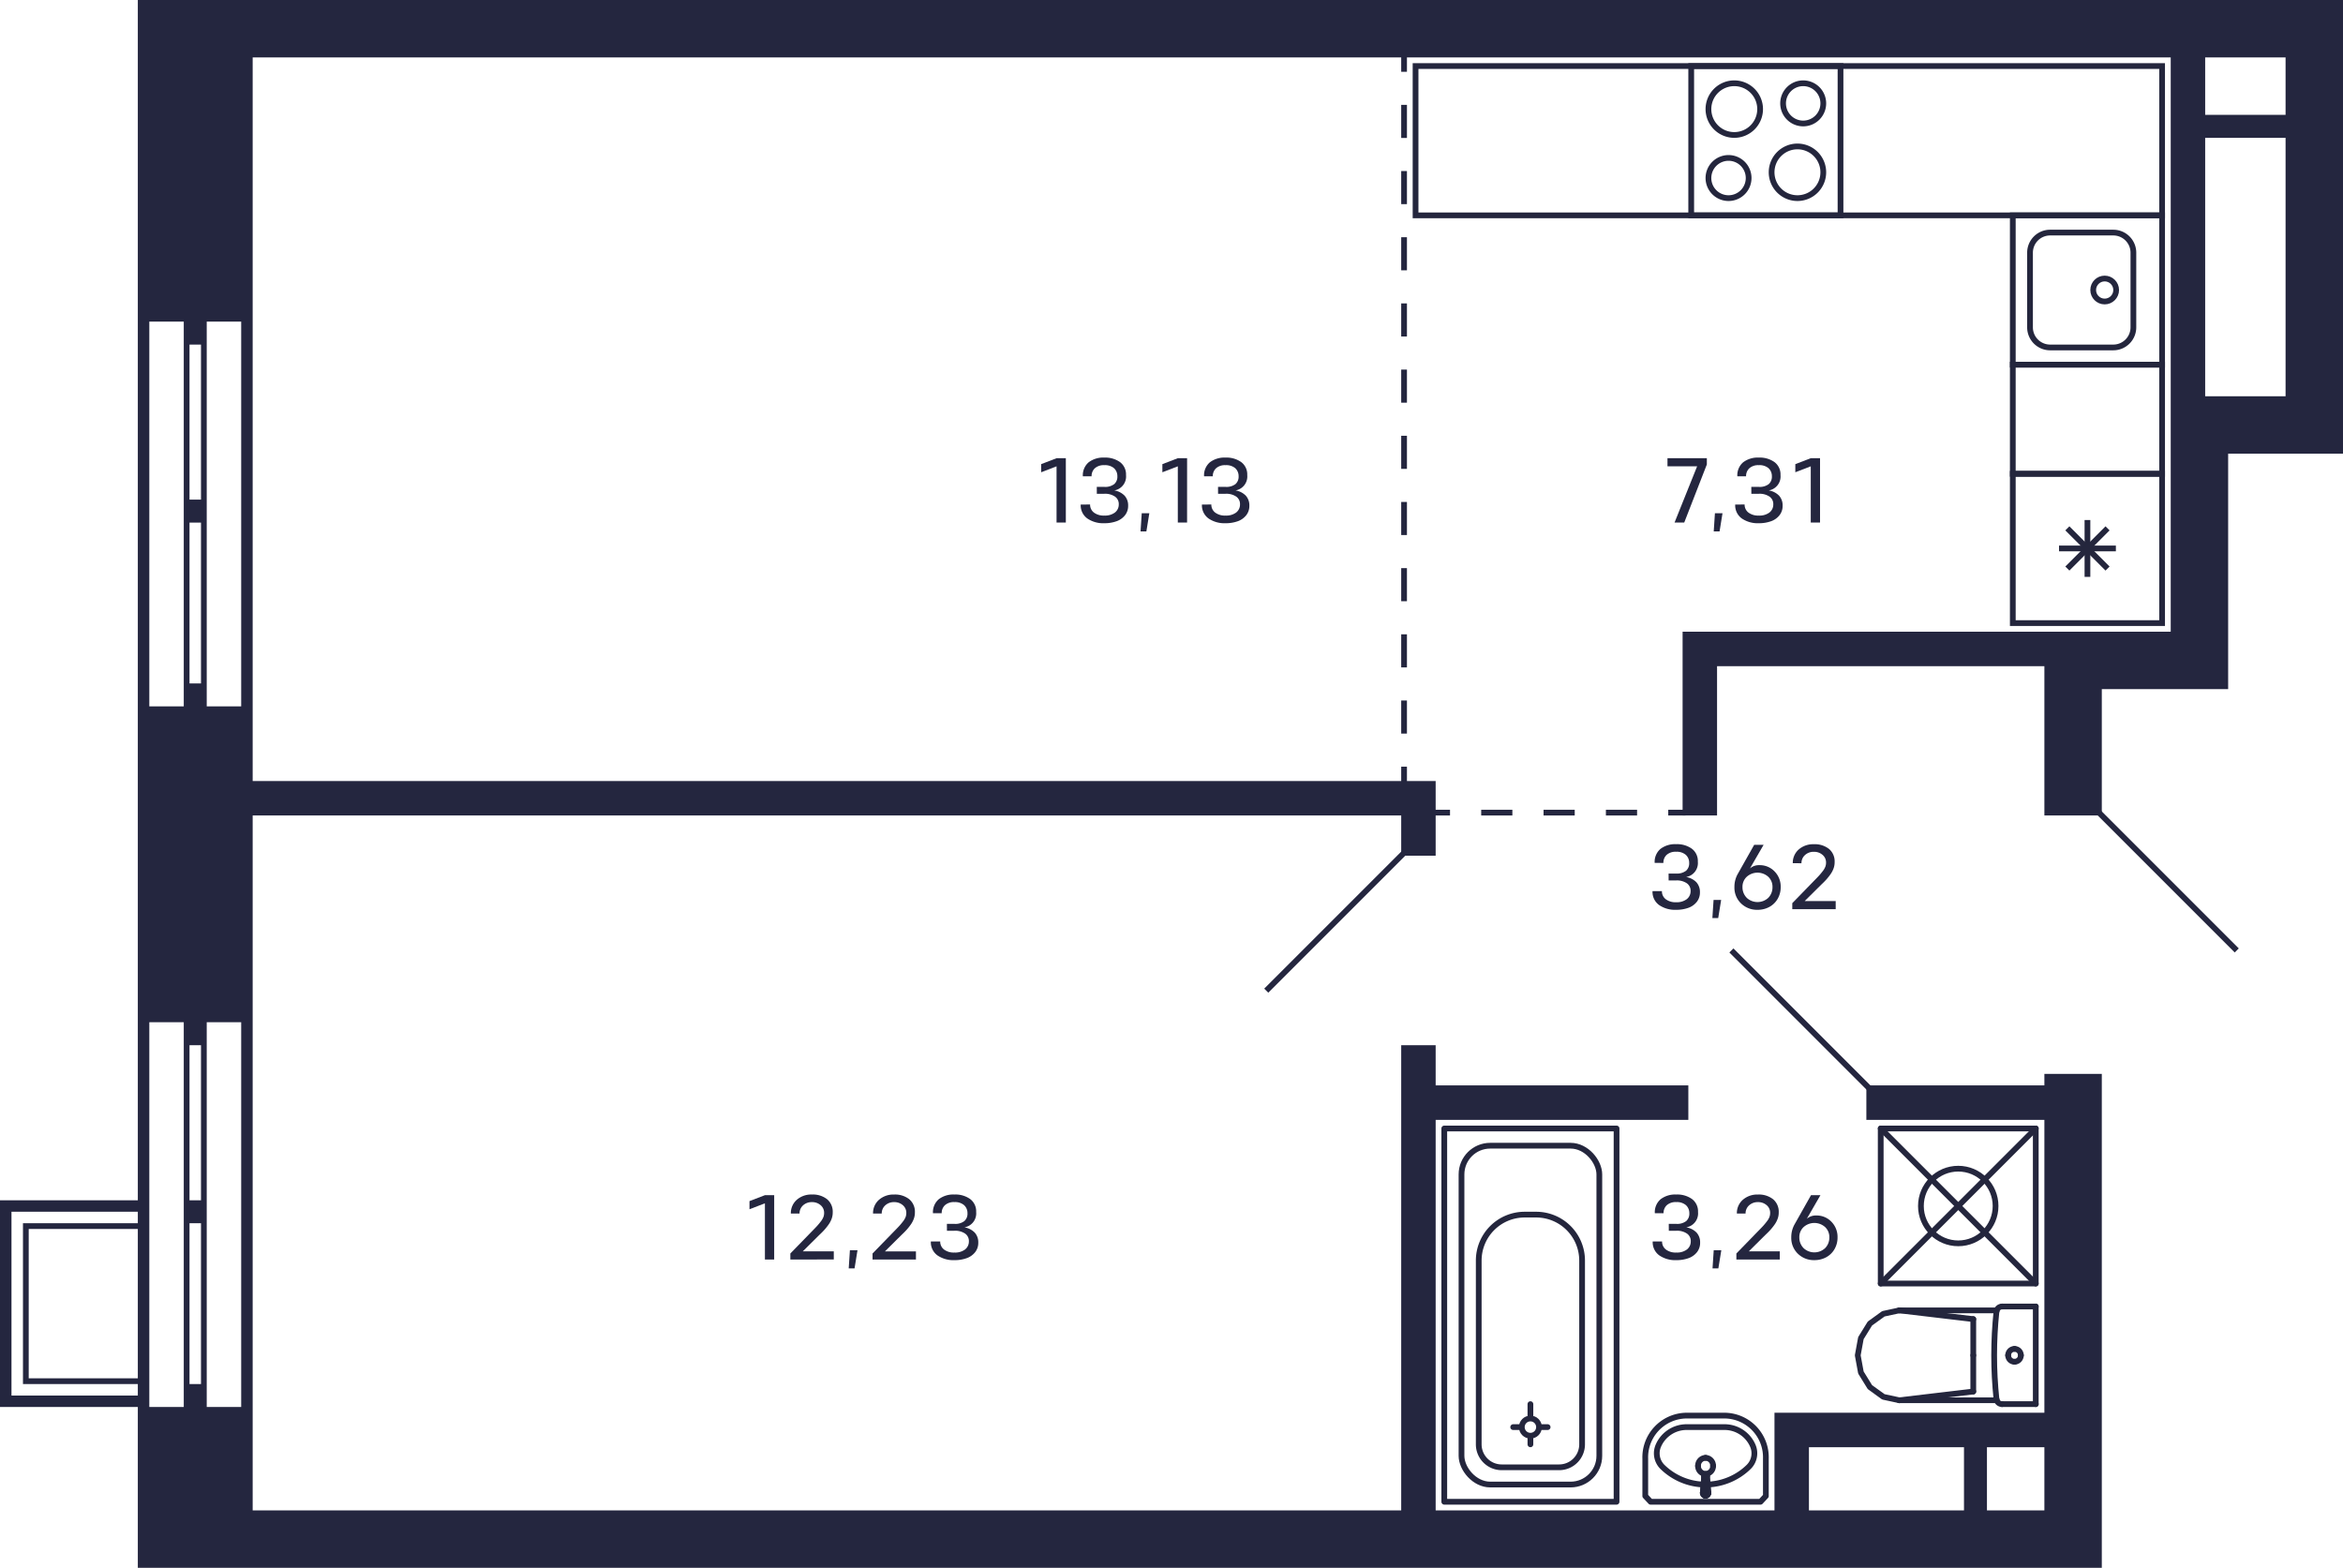 <svg xmlns="http://www.w3.org/2000/svg" width="408" height="273" viewBox="0 0 408 273">
  <title>C-1-2_25-28fl_6</title>
  <g id="Слой_2" data-name="Слой 2">
    <g id="C-1-2_25-28fl_6">
      <g id="sant">
        <g>
          <path d="M320,12V37H295V12h25m1-1H294V38h27V11Z" fill="#24263d"/>
          <path d="M301,28a3,3,0,1,1-3,3,3,3,0,0,1,3-3m0-1a4,4,0,1,0,4,4,4,4,0,0,0-4-4Z" fill="#24263d"/>
          <path d="M314,15a3,3,0,1,1-3,3,3,3,0,0,1,3-3m0-1a4,4,0,1,0,4,4,4,4,0,0,0-4-4Z" fill="#24263d"/>
          <path d="M313,26a4,4,0,1,1-4,4,4,4,0,0,1,4-4m0-1a5,5,0,1,0,5,5,5,5,0,0,0-5-5Z" fill="#24263d"/>
          <path d="M302,15a4,4,0,1,1-4,4,4,4,0,0,1,4-4m0-1a5,5,0,1,0,5,5,5,5,0,0,0-5-5Z" fill="#24263d"/>
        </g>
        <g>
          <path d="M376,38V63H351V38h25m1-1H350V64h27V37Z" fill="#24263d"/>
          <path d="M368,41a3,3,0,0,1,3,3V57a3,3,0,0,1-3,3H357a3,3,0,0,1-3-3V44a3,3,0,0,1,3-3h11m0-1H357a4,4,0,0,0-4,4V57a4,4,0,0,0,4,4h11a4,4,0,0,0,4-4V44a4,4,0,0,0-4-4Z" fill="#24263d"/>
          <circle cx="366.5" cy="50.5" r="2" fill="none" stroke="#24263d" stroke-miterlimit="10"/>
        </g>
        <path d="M376,12V37H247V12H376m1-1H246V38H377V11Z" fill="#24263d"/>
        <g>
          <path d="M376,83v25H351V83h25m1-1H350v27h27V82Z" fill="#24263d"/>
          <line x1="360" y1="99" x2="367" y2="92" fill="none" stroke="#24263d" stroke-miterlimit="10"/>
          <line x1="367" y1="99" x2="360" y2="92" fill="none" stroke="#24263d" stroke-miterlimit="10"/>
          <line x1="363.5" y1="100.45" x2="363.5" y2="90.551" fill="none" stroke="#24263d" stroke-miterlimit="10"/>
          <line x1="368.45" y1="95.5" x2="358.55" y2="95.5" fill="none" stroke="#24263d" stroke-miterlimit="10"/>
        </g>
        <path d="M376,64V82H351V64h25m1-1H350V83h27V63Z" fill="#24263d"/>
        <g>
          <line x1="343.617" y1="236" x2="343.617" y2="229.697" fill="none" stroke="#24263d" stroke-linecap="round" stroke-linejoin="round"/>
          <line x1="354.5" y1="227.5" x2="348.635" y2="227.5" fill="none" stroke="#24263d" stroke-linecap="round" stroke-linejoin="round"/>
          <polyline points="330.729 228.174 327.963 228.769 325.617 230.466 324.05 233.005 323.5 236 324.05 238.995 325.617 241.534 327.963 243.231 330.729 243.826" fill="none" stroke="#24263d" stroke-linecap="round" stroke-linejoin="round"/>
          <line x1="354.5" y1="244.5" x2="348.635" y2="244.5" fill="none" stroke="#24263d" stroke-linecap="round" stroke-linejoin="round"/>
          <polyline points="348.635 227.5 348.455 227.516 348.282 227.565 348.12 227.645 347.976 227.752 347.853 227.884 347.756 228.036 347.689 228.203 347.653 228.379" fill="none" stroke="#24263d" stroke-linecap="round" stroke-linejoin="round"/>
          <line x1="347.698" y1="243.826" x2="330.729" y2="243.826" fill="none" stroke="#24263d" stroke-linecap="round" stroke-linejoin="round"/>
          <polyline points="347.653 228.379 347.478 230.279 347.353 232.182 347.278 234.088 347.252 235.996 347.277 237.903 347.352 239.809 347.477 241.712 347.652 243.612" fill="none" stroke="#24263d" stroke-linecap="round" stroke-linejoin="round"/>
          <line x1="330.75" y1="228.174" x2="343.617" y2="229.697" fill="none" stroke="#24263d" stroke-linecap="round" stroke-linejoin="round"/>
          <line x1="330.75" y1="243.826" x2="343.617" y2="242.303" fill="none" stroke="#24263d" stroke-linecap="round" stroke-linejoin="round"/>
          <line x1="343.617" y1="236" x2="343.617" y2="242.303" fill="none" stroke="#24263d" stroke-linecap="round" stroke-linejoin="round"/>
          <line x1="347.689" y1="228.174" x2="330.729" y2="228.174" fill="none" stroke="#24263d" stroke-linecap="round" stroke-linejoin="round"/>
          <polyline points="347.652 243.612 347.687 243.79 347.753 243.958 347.85 244.112 347.972 244.245 348.117 244.354 348.28 244.434 348.454 244.483 348.635 244.5" fill="none" stroke="#24263d" stroke-linecap="round" stroke-linejoin="round"/>
          <line x1="354.5" y1="227.5" x2="354.5" y2="244.5" fill="none" stroke="#24263d" stroke-linecap="round" stroke-linejoin="round"/>
          <path d="M349.691,236a1.113,1.113,0,0,0,1.108,1.118" fill="none" stroke="#24263d" stroke-linecap="round" stroke-linejoin="round"/>
          <path d="M350.8,234.882A1.113,1.113,0,0,0,349.691,236" fill="none" stroke="#24263d" stroke-linecap="round" stroke-linejoin="round"/>
          <path d="M351.906,236a1.112,1.112,0,0,0-1.107-1.118" fill="none" stroke="#24263d" stroke-linecap="round" stroke-linejoin="round"/>
          <path d="M350.8,237.118A1.112,1.112,0,0,0,351.906,236" fill="none" stroke="#24263d" stroke-linecap="round" stroke-linejoin="round"/>
        </g>
        <g>
          <rect x="327.5" y="196.5" width="27" height="27" fill="none" stroke="#24263d" stroke-linecap="round" stroke-linejoin="round"/>
          <circle cx="341" cy="210" r="6.5" fill="none" stroke="#24263d" stroke-linecap="round" stroke-linejoin="round"/>
          <line x1="327.5" y1="223.5" x2="354.5" y2="196.5" fill="none" stroke="#24263d" stroke-linecap="round" stroke-linejoin="round"/>
          <line x1="327.5" y1="196.5" x2="354.5" y2="223.5" fill="none" stroke="#24263d" stroke-linecap="round" stroke-linejoin="round"/>
        </g>
        <g>
          <circle cx="266.5" cy="248.5" r="1.5" fill="none" stroke="#24263d" stroke-linecap="round" stroke-linejoin="round"/>
          <rect x="251.5" y="196.5" width="30" height="65" fill="none" stroke="#24263d" stroke-linecap="round" stroke-linejoin="round"/>
          <line x1="266.5" y1="250.5" x2="266.5" y2="251.5" fill="none" stroke="#24263d" stroke-linecap="round" stroke-linejoin="round"/>
          <line x1="266.5" y1="246.5" x2="266.5" y2="244.5" fill="none" stroke="#24263d" stroke-linecap="round" stroke-linejoin="round"/>
          <line x1="268.5" y1="248.5" x2="269.5" y2="248.5" fill="none" stroke="#24263d" stroke-linecap="round" stroke-linejoin="round"/>
          <line x1="264.5" y1="248.5" x2="263.5" y2="248.5" fill="none" stroke="#24263d" stroke-linecap="round" stroke-linejoin="round"/>
          <rect x="254.5" y="199.5" width="24" height="59" rx="5" fill="none" stroke="#24263d" stroke-linecap="round" stroke-linejoin="round"/>
          <path d="M267.5,211.5h-2a8,8,0,0,0-8,8v32a4,4,0,0,0,4,4h10a4,4,0,0,0,4-4v-32A8,8,0,0,0,267.5,211.5Z" fill="none" stroke="#24263d" stroke-linecap="round" stroke-linejoin="round"/>
        </g>
        <g>
          <line x1="296.528" y1="259.948" x2="296.77" y2="257.04" fill="none" stroke="#24263d" stroke-linecap="round" stroke-linejoin="round"/>
          <path d="M297.464,260.038a.538.538,0,0,0,0-.179" fill="none" stroke="#24263d" stroke-linecap="round" stroke-linejoin="round"/>
          <path d="M296.917,260.446a.476.476,0,0,0,.547-.408" fill="none" stroke="#24263d" stroke-linecap="round" stroke-linejoin="round"/>
          <path d="M296.536,259.859a.5.5,0,0,0,.381.587" fill="none" stroke="#24263d" stroke-linecap="round" stroke-linejoin="round"/>
          <path d="M297,253.85a1.356,1.356,0,0,0-1.307,1.4" fill="none" stroke="#24263d" stroke-linecap="round" stroke-linejoin="round"/>
          <path d="M298.307,255.25a1.356,1.356,0,0,0-1.307-1.4" fill="none" stroke="#24263d" stroke-linecap="round" stroke-linejoin="round"/>
          <path d="M297,256.65a1.356,1.356,0,0,0,1.307-1.4" fill="none" stroke="#24263d" stroke-linecap="round" stroke-linejoin="round"/>
          <path d="M295.693,255.25a1.356,1.356,0,0,0,1.307,1.4" fill="none" stroke="#24263d" stroke-linecap="round" stroke-linejoin="round"/>
          <path d="M297,256.882c-.127,0-.23.071-.23.158" fill="none" stroke="#24263d" stroke-linecap="round" stroke-linejoin="round"/>
          <path d="M297.23,257.04c0-.087-.1-.158-.23-.158" fill="none" stroke="#24263d" stroke-linecap="round" stroke-linejoin="round"/>
          <line x1="297.472" y1="259.948" x2="297.23" y2="257.04" fill="none" stroke="#24263d" stroke-linecap="round" stroke-linejoin="round"/>
          <line x1="297.472" y1="259.948" x2="297.23" y2="257.04" fill="none" stroke="#24263d" stroke-linecap="round" stroke-linejoin="round"/>
          <path d="M296.894,256.907a.26.26,0,0,0-.124.133" fill="none" stroke="#24263d" stroke-linecap="round" stroke-linejoin="round"/>
          <path d="M297.23,257.04a.247.247,0,0,0-.336-.133" fill="none" stroke="#24263d" stroke-linecap="round" stroke-linejoin="round"/>
          <polyline points="296.77 257.04 296.536 259.859 296.528 259.948" fill="none" stroke="#24263d" stroke-linecap="round" stroke-linejoin="round"/>
          <path d="M297.472,259.948a.535.535,0,0,0-.008-.089" fill="none" stroke="#24263d" stroke-linecap="round" stroke-linejoin="round"/>
          <path d="M297,260.454a.491.491,0,0,0,.472-.506" fill="none" stroke="#24263d" stroke-linecap="round" stroke-linejoin="round"/>
          <path d="M296.528,259.948a.491.491,0,0,0,.472.506" fill="none" stroke="#24263d" stroke-linecap="round" stroke-linejoin="round"/>
          <path d="M293.5,246.5a7.263,7.263,0,0,0-7,7.5h0v6.5l.933,1h19.134l.933-1V254a7.263,7.263,0,0,0-7-7.5h-7Z" fill="none" stroke="#24263d" stroke-linecap="round" stroke-linejoin="round"/>
          <path d="M297.36,258.5a10.8,10.8,0,0,0,7.147-3.063,3.328,3.328,0,0,0,.692-3.758,5.354,5.354,0,0,0-4.847-3.179h-6.7a5.354,5.354,0,0,0-4.847,3.179,3.328,3.328,0,0,0,.692,3.758,10.8,10.8,0,0,0,7.147,3.063Z" fill="none" stroke="#24263d" stroke-linecap="round" stroke-linejoin="round"/>
        </g>
      </g>
      <g id="d">
        <line x1="244.5" y1="148.5" x2="220.5" y2="172.5" fill="none" stroke="#24263f" stroke-miterlimit="10"/>
        <line x1="325.5" y1="189.5" x2="301.5" y2="165.5" fill="none" stroke="#24263f" stroke-miterlimit="10"/>
        <g>
          <line x1="244.5" y1="136.5" x2="244.5" y2="133.5" fill="none" stroke="#24263f" stroke-miterlimit="10"/>
          <line x1="244.5" y1="127.738" x2="244.5" y2="15.381" fill="none" stroke="#24263f" stroke-miterlimit="10" stroke-dasharray="5.762 5.762"/>
          <line x1="244.5" y1="12.5" x2="244.5" y2="9.5" fill="none" stroke="#24263f" stroke-miterlimit="10"/>
        </g>
        <line x1="365.5" y1="141.5" x2="389.5" y2="165.5" fill="none" stroke="#24263f" stroke-miterlimit="10"/>
        <g>
          <line x1="249.5" y1="141.5" x2="252.5" y2="141.5" fill="none" stroke="#24263f" stroke-miterlimit="10"/>
          <line x1="257.929" y1="141.5" x2="287.786" y2="141.5" fill="none" stroke="#24263f" stroke-miterlimit="10" stroke-dasharray="5.429 5.429"/>
          <line x1="290.5" y1="141.5" x2="293.5" y2="141.5" fill="none" stroke="#24263f" stroke-miterlimit="10"/>
        </g>
      </g>
      <g id="s">
        <path d="M398,0H24V209H0v36H24v28H366V187H356v2H325v6h31v51H309v17H250V195h44v-6H250v-7h-6v81H44V142H244v7h6V136H44V10H378V110H293v32h6V116h57v26h10V120h22V79h20V0ZM24,240H5V214H24Zm0-27H4v28H24v2H2V211H24Zm8-31v63H26V178h6ZM32,60v63H26V56h6Zm3,181H33V213h2Zm0-32H33V182h2Zm0-90H33V91h2Zm0-32H33V60h2Zm7,158H36V178h6Zm0-122H36V56h6ZM346,252h10v11H346Zm-31,0h27v11H315ZM398,69H384V24h14Zm0-49H384V10h14Z" fill="#24263f"/>
      </g>
      <g id="t">
        <g>
          <path d="M134.813,219.316H133.2v-9.785l-2.688,1.033v-1.416l2.688-1.033h1.616Z" fill="#24263f"/>
          <path d="M137.629,219.316v-1.048l3.712-3.816q.631-.64.936-.972t.648-.781a3.021,3.021,0,0,0,.468-.8,2.039,2.039,0,0,0,.116-.728,1.705,1.705,0,0,0-.616-1.32,2.226,2.226,0,0,0-1.512-.528,2.2,2.2,0,0,0-1.528.556,1.866,1.866,0,0,0-.624,1.436l-1.512-.007a3.075,3.075,0,0,1,1.032-2.389A3.82,3.82,0,0,1,141.4,208a3.982,3.982,0,0,1,2.616.812,2.824,2.824,0,0,1,.992,2.291,3.164,3.164,0,0,1-.18,1.092,4.2,4.2,0,0,1-.556,1.057,10.028,10.028,0,0,1-.728.912q-.36.4-.88.884l-2.872,2.848h5.4v1.416Z" fill="#24263f"/>
          <path d="M148,217.7h1.32l-.512,3.16h-1.016Z" fill="#24263f"/>
          <path d="M151.941,219.316v-1.048l3.712-3.816q.632-.64.936-.972c.2-.221.418-.482.648-.781a3.021,3.021,0,0,0,.468-.8,2.039,2.039,0,0,0,.116-.728,1.705,1.705,0,0,0-.616-1.32,2.226,2.226,0,0,0-1.512-.528,2.2,2.2,0,0,0-1.528.556,1.866,1.866,0,0,0-.624,1.436l-1.512-.007a3.075,3.075,0,0,1,1.032-2.389,3.82,3.82,0,0,1,2.648-.916,3.982,3.982,0,0,1,2.616.812,2.824,2.824,0,0,1,.992,2.291,3.164,3.164,0,0,1-.18,1.092,4.2,4.2,0,0,1-.556,1.057,10.028,10.028,0,0,1-.728.912q-.36.4-.88.884L154.1,217.9h5.4v1.416Z" fill="#24263f"/>
          <path d="M163.725,216.172a1.716,1.716,0,0,0,.656,1.4,2.8,2.8,0,0,0,1.816.531,2.881,2.881,0,0,0,1.844-.527,1.746,1.746,0,0,0,.676-1.4,1.573,1.573,0,0,0-.648-1.367,3.07,3.07,0,0,0-1.872-.5h-1.3l-.008-1.2H166.2a2.577,2.577,0,0,0,1.724-.483,1.7,1.7,0,0,0,.548-1.372,1.852,1.852,0,0,0-.6-1.412,2.42,2.42,0,0,0-1.672-.524,2.316,2.316,0,0,0-1.644.535,1.841,1.841,0,0,0-.572,1.409l-1.52-.008a2.963,2.963,0,0,1,1-2.428A4.16,4.16,0,0,1,166.2,208a4.389,4.389,0,0,1,2.756.8,2.673,2.673,0,0,1,1.028,2.244,2.458,2.458,0,0,1-2.048,2.672,3.226,3.226,0,0,1,1.8.916,2.5,2.5,0,0,1,.616,1.756,2.6,2.6,0,0,1-.552,1.66,3.263,3.263,0,0,1-1.48,1.04,6.159,6.159,0,0,1-2.12.34,4.889,4.889,0,0,1-2.968-.836,2.81,2.81,0,0,1-1.136-2.412Z" fill="#24263f"/>
        </g>
        <g>
          <path d="M185.6,90.988h-1.617V81.2L181.3,82.236V80.82l2.688-1.033H185.6Z" fill="#24263f"/>
          <path d="M189.825,87.844a1.716,1.716,0,0,0,.656,1.4,2.8,2.8,0,0,0,1.816.531,2.881,2.881,0,0,0,1.844-.527,1.748,1.748,0,0,0,.676-1.4,1.574,1.574,0,0,0-.648-1.368,3.076,3.076,0,0,0-1.872-.5h-1.3l-.008-1.2H192.3a2.577,2.577,0,0,0,1.724-.483,1.7,1.7,0,0,0,.548-1.372,1.852,1.852,0,0,0-.6-1.412A2.418,2.418,0,0,0,192.3,81a2.316,2.316,0,0,0-1.644.535,1.839,1.839,0,0,0-.572,1.408l-1.52-.007a2.966,2.966,0,0,1,1-2.428,4.16,4.16,0,0,1,2.732-.828,4.383,4.383,0,0,1,2.756.8,2.673,2.673,0,0,1,1.028,2.244,2.458,2.458,0,0,1-2.048,2.672,3.226,3.226,0,0,1,1.8.916,2.5,2.5,0,0,1,.616,1.756,2.6,2.6,0,0,1-.552,1.66,3.263,3.263,0,0,1-1.48,1.04,6.159,6.159,0,0,1-2.12.34,4.889,4.889,0,0,1-2.968-.836,2.81,2.81,0,0,1-1.136-2.412Z" fill="#24263f"/>
          <path d="M198.817,89.371h1.32l-.512,3.16h-1.016Z" fill="#24263f"/>
          <path d="M206.713,90.988H205.1V81.2l-2.688,1.033V80.82l2.688-1.033h1.616Z" fill="#24263f"/>
          <path d="M210.937,87.844a1.716,1.716,0,0,0,.656,1.4,2.8,2.8,0,0,0,1.816.531,2.881,2.881,0,0,0,1.844-.527,1.748,1.748,0,0,0,.676-1.4,1.577,1.577,0,0,0-.648-1.368,3.076,3.076,0,0,0-1.872-.5h-1.3l-.007-1.2h1.312a2.577,2.577,0,0,0,1.724-.483,1.706,1.706,0,0,0,.548-1.372,1.852,1.852,0,0,0-.6-1.412A2.42,2.42,0,0,0,213.409,81a2.316,2.316,0,0,0-1.644.535,1.839,1.839,0,0,0-.572,1.408l-1.52-.007a2.963,2.963,0,0,1,1-2.428,4.16,4.16,0,0,1,2.732-.828,4.385,4.385,0,0,1,2.756.8,2.673,2.673,0,0,1,1.028,2.244,2.458,2.458,0,0,1-2.048,2.672,3.226,3.226,0,0,1,1.8.916,2.508,2.508,0,0,1,.616,1.756,2.6,2.6,0,0,1-.552,1.66,3.268,3.268,0,0,1-1.48,1.04,6.159,6.159,0,0,1-2.12.34,4.889,4.889,0,0,1-2.968-.836,2.81,2.81,0,0,1-1.136-2.412Z" fill="#24263f"/>
        </g>
        <g>
          <path d="M289.4,155.171a1.714,1.714,0,0,0,.657,1.4,2.8,2.8,0,0,0,1.816.533,2.877,2.877,0,0,0,1.844-.528,1.749,1.749,0,0,0,.676-1.4,1.578,1.578,0,0,0-.648-1.368,3.076,3.076,0,0,0-1.872-.5h-1.305l-.007-1.2h1.312a2.584,2.584,0,0,0,1.724-.484,1.7,1.7,0,0,0,.548-1.372,1.846,1.846,0,0,0-.6-1.411,2.416,2.416,0,0,0-1.671-.526,2.321,2.321,0,0,0-1.645.537,1.842,1.842,0,0,0-.571,1.409l-1.52-.009a2.963,2.963,0,0,1,1-2.428,4.166,4.166,0,0,1,2.732-.828,4.388,4.388,0,0,1,2.755.8,2.674,2.674,0,0,1,1.029,2.244,2.458,2.458,0,0,1-2.049,2.672,3.219,3.219,0,0,1,1.8.916,2.509,2.509,0,0,1,.615,1.756,2.6,2.6,0,0,1-.551,1.66,3.274,3.274,0,0,1-1.48,1.04,6.159,6.159,0,0,1-2.12.34,4.886,4.886,0,0,1-2.968-.836,2.811,2.811,0,0,1-1.136-2.412Z" fill="#24263f"/>
          <path d="M298.394,156.7h1.32l-.512,3.16h-1.016Z" fill="#24263f"/>
          <path d="M306.377,150.65a3.541,3.541,0,0,1,2.64,1.093,3.746,3.746,0,0,1,1.065,2.724,3.989,3.989,0,0,1-.529,2.044,3.7,3.7,0,0,1-1.448,1.412,4.205,4.205,0,0,1-2.056.5,3.96,3.96,0,0,1-2.876-1.116,3.8,3.8,0,0,1-1.148-2.844,4.549,4.549,0,0,1,.552-2.233l2.888-5.119h1.64l-2.376,4.112A2.371,2.371,0,0,1,306.377,150.65Zm-2.2,5.693a2.754,2.754,0,0,0,3.732.005,2.588,2.588,0,0,0,.744-1.866,2.378,2.378,0,0,0-.736-1.811,2.805,2.805,0,0,0-3.744,0,2.37,2.37,0,0,0-.744,1.811A2.578,2.578,0,0,0,304.181,156.343Z" fill="#24263f"/>
          <path d="M312.1,158.314v-1.046l3.712-3.817q.632-.641.936-.972t.648-.78a3,3,0,0,0,.468-.8,2.034,2.034,0,0,0,.116-.727,1.7,1.7,0,0,0-.616-1.319,2.219,2.219,0,0,0-1.512-.53,2.2,2.2,0,0,0-1.528.557,1.869,1.869,0,0,0-.624,1.435l-1.512-.007a3.075,3.075,0,0,1,1.032-2.388,3.825,3.825,0,0,1,2.648-.916,3.982,3.982,0,0,1,2.616.811,2.828,2.828,0,0,1,.992,2.293,3.152,3.152,0,0,1-.18,1.092,4.229,4.229,0,0,1-.556,1.056,9.858,9.858,0,0,1-.728.912q-.36.4-.88.884l-2.872,2.847h5.4v1.416Z" fill="#24263f"/>
        </g>
        <g>
          <path d="M289.429,216.172a1.719,1.719,0,0,0,.656,1.4,2.8,2.8,0,0,0,1.816.531,2.886,2.886,0,0,0,1.845-.527,1.742,1.742,0,0,0,.675-1.4,1.57,1.57,0,0,0-.648-1.367,3.065,3.065,0,0,0-1.872-.5h-1.3l-.008-1.2H291.9a2.576,2.576,0,0,0,1.724-.483,1.7,1.7,0,0,0,.548-1.372,1.849,1.849,0,0,0-.6-1.412,2.418,2.418,0,0,0-1.672-.524,2.319,2.319,0,0,0-1.644.535,1.844,1.844,0,0,0-.571,1.409l-1.52-.008a2.966,2.966,0,0,1,1-2.428A4.164,4.164,0,0,1,291.9,208a4.389,4.389,0,0,1,2.756.8,2.671,2.671,0,0,1,1.029,2.244,2.458,2.458,0,0,1-2.049,2.672,3.226,3.226,0,0,1,1.8.916,2.507,2.507,0,0,1,.615,1.756,2.6,2.6,0,0,1-.552,1.66,3.263,3.263,0,0,1-1.48,1.04,6.151,6.151,0,0,1-2.12.34,4.883,4.883,0,0,1-2.967-.836,2.811,2.811,0,0,1-1.137-2.412Z" fill="#24263f"/>
          <path d="M298.421,217.7h1.32l-.512,3.16h-1.016Z" fill="#24263f"/>
          <path d="M302.365,219.316v-1.048l3.712-3.816q.633-.64.936-.972t.648-.781a2.994,2.994,0,0,0,.468-.8,2.039,2.039,0,0,0,.116-.728,1.7,1.7,0,0,0-.616-1.32,2.223,2.223,0,0,0-1.512-.528,2.2,2.2,0,0,0-1.528.556,1.866,1.866,0,0,0-.624,1.436l-1.512-.007a3.075,3.075,0,0,1,1.032-2.389,3.82,3.82,0,0,1,2.648-.916,3.982,3.982,0,0,1,2.616.812,2.824,2.824,0,0,1,.992,2.291,3.117,3.117,0,0,1-.18,1.092,4.168,4.168,0,0,1-.556,1.057,9.858,9.858,0,0,1-.728.912q-.36.4-.88.884l-2.872,2.848h5.4v1.416Z" fill="#24263f"/>
          <path d="M316.277,211.652a3.537,3.537,0,0,1,2.64,1.092,3.749,3.749,0,0,1,1.064,2.724,3.993,3.993,0,0,1-.528,2.044,3.7,3.7,0,0,1-1.448,1.412,4.205,4.205,0,0,1-2.056.5,3.959,3.959,0,0,1-2.876-1.115,3.8,3.8,0,0,1-1.148-2.845,4.537,4.537,0,0,1,.552-2.232l2.888-5.121h1.64l-2.376,4.114A2.366,2.366,0,0,1,316.277,211.652Zm-2.2,5.692a2.75,2.75,0,0,0,3.732,0,2.581,2.581,0,0,0,.744-1.864,2.38,2.38,0,0,0-.736-1.812,2.805,2.805,0,0,0-3.744,0,2.372,2.372,0,0,0-.744,1.812A2.578,2.578,0,0,0,314.081,217.344Z" fill="#24263f"/>
        </g>
        <g>
          <path d="M297.222,80.876l-3.936,10.112H291.6l3.928-9.785h-5.16V79.787h6.856Z" fill="#24263f"/>
          <path d="M298.63,89.371h1.32l-.512,3.16h-1.016Z" fill="#24263f"/>
          <path d="M303.8,87.844a1.719,1.719,0,0,0,.656,1.4,2.8,2.8,0,0,0,1.816.531,2.881,2.881,0,0,0,1.844-.527,1.748,1.748,0,0,0,.676-1.4,1.574,1.574,0,0,0-.648-1.368,3.076,3.076,0,0,0-1.872-.5h-1.3l-.008-1.2h1.312a2.576,2.576,0,0,0,1.724-.483,1.7,1.7,0,0,0,.548-1.372,1.852,1.852,0,0,0-.6-1.412A2.418,2.418,0,0,0,306.27,81a2.316,2.316,0,0,0-1.644.535,1.842,1.842,0,0,0-.572,1.408l-1.52-.007a2.966,2.966,0,0,1,1-2.428,4.162,4.162,0,0,1,2.732-.828,4.383,4.383,0,0,1,2.756.8,2.673,2.673,0,0,1,1.028,2.244,2.458,2.458,0,0,1-2.048,2.672,3.223,3.223,0,0,1,1.8.916,2.5,2.5,0,0,1,.616,1.756,2.6,2.6,0,0,1-.552,1.66,3.263,3.263,0,0,1-1.48,1.04,6.159,6.159,0,0,1-2.12.34,4.889,4.889,0,0,1-2.968-.836,2.81,2.81,0,0,1-1.136-2.412Z" fill="#24263f"/>
          <path d="M316.934,90.988h-1.616V81.2l-2.688,1.033V80.82l2.688-1.033h1.616Z" fill="#24263f"/>
        </g>
      </g>
    </g>
  </g>
</svg>

